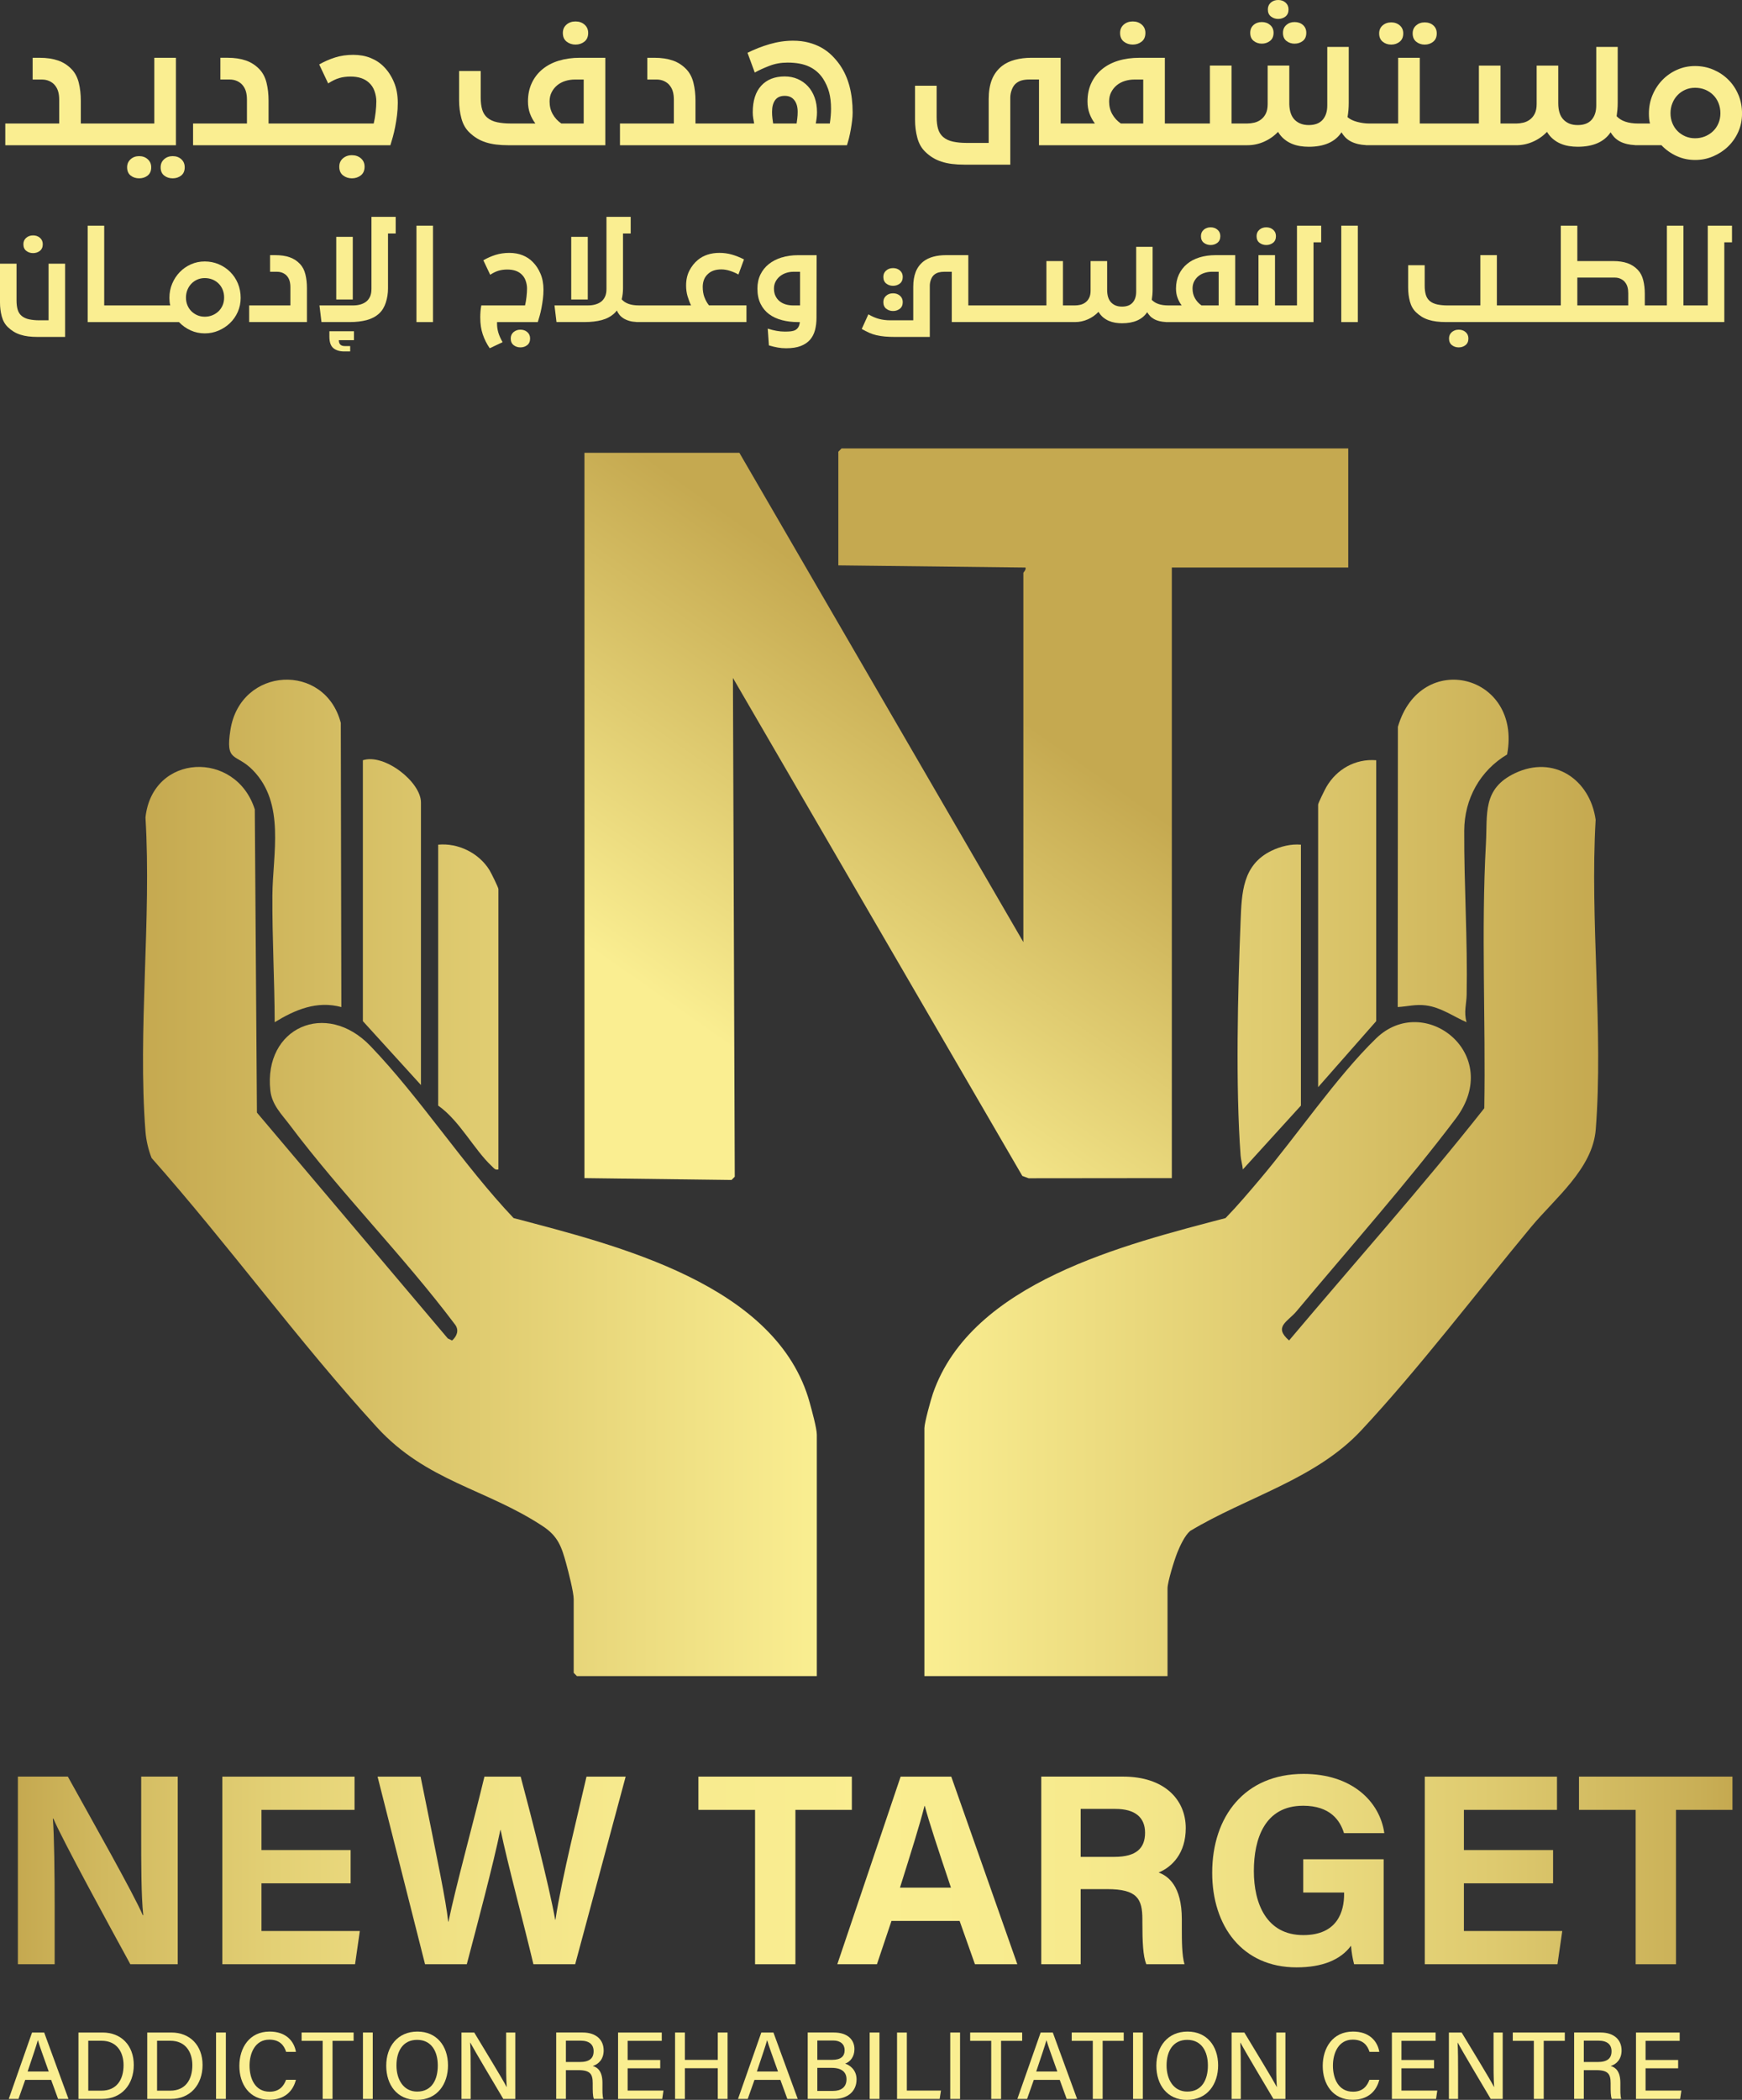 <svg xmlns="http://www.w3.org/2000/svg" width="117" height="141" viewBox="0 0 117 141" fill="none"><rect x="0" y="0" width="117" height="141" fill="#333333" stroke="none"/><g clip-path="url(#clip0_1_2967)"><path d="M90.554 30.111V38.108H78.705V79.106L69.086 79.116L68.663 78.96L49.227 45.522L49.35 79.013L49.133 79.231L39.254 79.106V30.403H49.659L68.733 63.26V38.472C68.733 38.426 68.933 38.266 68.877 38.109L56.306 37.963V30.33L56.523 30.111H90.554Z" fill="url(#paint0_linear_1_2967)"></path><path d="M54.387 94.195C52.199 86.225 41.39 83.613 34.494 81.789C31.119 78.23 28.247 73.745 24.879 70.236C21.896 67.128 17.698 69.003 18.157 73.219C18.263 74.192 18.907 74.804 19.462 75.541C22.902 80.12 27.109 84.343 30.565 88.943C30.848 89.317 30.689 89.723 30.364 90.011L30.075 89.871L17.256 74.707L17.113 54.351C15.85 50.355 10.23 50.573 9.771 54.894C10.181 61.746 9.243 69.206 9.771 75.986C9.817 76.573 9.965 77.206 10.181 77.754C15.374 83.619 20.029 90.05 25.308 95.828C28.644 99.479 32.673 99.974 36.465 102.485C37.475 103.153 37.718 103.858 38.026 104.985C38.172 105.518 38.532 106.912 38.532 107.383V112.326L38.749 112.545H54.861V96.334C54.861 95.906 54.521 94.684 54.386 94.194L54.387 94.195Z" fill="url(#paint1_linear_1_2967)"></path><path d="M16.986 51.718C19.179 53.964 18.313 57.334 18.295 60.127C18.277 62.972 18.441 65.798 18.449 68.639C19.824 67.798 21.28 67.178 22.926 67.622L22.889 48.541C21.828 44.456 16.157 44.746 15.477 49.004C15.121 51.241 15.844 50.546 16.986 51.717V51.718Z" fill="url(#paint2_linear_1_2967)"></path><path d="M33.038 78.311C33.181 78.444 33.242 78.576 33.475 78.525V59.698C33.475 59.593 32.981 58.593 32.87 58.416C32.159 57.274 30.774 56.591 29.429 56.717V74.237C30.872 75.247 31.834 77.19 33.038 78.312V78.311Z" fill="url(#paint3_linear_1_2967)"></path><path d="M28.273 53.883C28.273 52.498 25.805 50.576 24.372 51.048V68.567L28.273 72.856V53.883V53.883Z" fill="url(#paint4_linear_1_2967)"></path><path d="M107.171 55.047C106.792 52.326 104.351 50.683 101.752 51.918C99.555 52.963 99.911 54.646 99.801 56.643C99.477 62.548 99.792 68.531 99.691 74.415C95.481 79.748 90.951 84.816 86.58 90.008C85.509 89.083 86.488 88.756 87.083 88.043C90.565 83.876 94.54 79.398 97.777 75.105C101.032 70.786 95.663 66.586 92.427 69.723C89.782 72.286 87.079 76.281 84.627 79.176C83.878 80.061 83.121 80.958 82.312 81.791C75.57 83.567 65.249 86.089 62.66 93.567C62.515 93.987 62.087 95.546 62.087 95.898V112.545H78.416V106.657C78.416 106.215 78.877 104.741 79.069 104.261C79.245 103.819 79.573 103.109 79.931 102.802C83.731 100.513 88.349 99.344 91.425 96.048C95.323 91.872 99.154 86.819 102.841 82.381C104.433 80.464 106.972 78.473 107.177 75.841C107.697 69.159 106.778 61.801 107.17 55.047H107.171Z" fill="url(#paint5_linear_1_2967)"></path><path d="M95.792 67.514C96.789 67.644 97.606 68.251 98.501 68.638C98.304 67.969 98.495 67.389 98.506 66.813C98.577 63.155 98.327 59.419 98.344 55.772C98.354 53.632 99.413 51.743 101.224 50.66C102.237 45.257 95.404 43.58 93.889 48.805L93.877 67.62C94.564 67.581 95.075 67.418 95.792 67.512V67.514Z" fill="url(#paint6_linear_1_2967)"></path><path d="M83.475 78.525L87.375 74.237V56.717C86.709 56.658 85.997 56.835 85.398 57.126C83.446 58.073 83.399 59.953 83.323 61.871C83.134 66.541 82.982 72.991 83.324 77.586C83.348 77.908 83.447 78.206 83.476 78.525H83.475Z" fill="url(#paint7_linear_1_2967)"></path><path d="M92.432 51.047C91.027 50.936 89.778 51.648 89.085 52.84C88.983 53.017 88.531 53.928 88.531 54.027V73L92.432 68.566V51.047Z" fill="url(#paint8_linear_1_2967)"></path><path d="M9.483 123.028C9.483 125.095 9.481 127.283 9.622 128.598H9.588C9.012 127.225 6.121 122.123 4.557 119.294H1.201V131.892H3.671V128.061C3.671 125.805 3.641 123.217 3.55 122.114H3.584C4.204 123.57 7.408 129.43 8.754 131.892H11.937V119.294H9.483V123.028Z" fill="url(#paint9_linear_1_2967)"></path><path d="M17.561 126.459H23.55V124.226H17.561V121.527H23.813V119.295H14.933V131.893H23.847L24.168 129.66H17.561V126.459Z" fill="url(#paint10_linear_1_2967)"></path><path d="M37.307 128.906H37.288C36.88 126.6 35.613 121.712 34.97 119.295H32.537C31.806 122.338 30.597 126.723 30.121 129.037H30.103C29.956 127.651 29.421 125.084 28.248 119.295H25.359L28.548 131.893H31.351C32.02 129.357 33.15 125.116 33.605 122.874H33.623C34.066 125.032 35.165 129.103 35.826 131.893H38.631L42.022 119.295H39.392C38.951 121.253 37.721 126.132 37.306 128.906H37.307Z" fill="url(#paint11_linear_1_2967)"></path><path d="M57.214 119.295H46.908V121.527H50.713V131.893H53.423V121.527H57.214V119.295Z" fill="url(#paint12_linear_1_2967)"></path><path d="M60.49 119.295L56.237 131.893H58.899L59.876 128.983H64.451L65.481 131.893H68.328L63.891 119.295H60.489H60.49ZM60.446 126.75C61.159 124.479 61.784 122.503 62.093 121.261H62.112C62.414 122.393 62.981 124.092 63.87 126.75H60.446Z" fill="url(#paint13_linear_1_2967)"></path><path d="M79.64 122.753C79.64 120.808 78.17 119.294 75.439 119.294H69.936V131.892H72.582V126.849H74.364C76.382 126.849 76.727 127.502 76.727 128.879V129.063C76.727 130.4 76.769 131.343 76.989 131.892H79.555C79.382 131.302 79.376 130.337 79.376 129.49V128.868C79.376 126.613 78.439 125.963 77.82 125.733C78.725 125.358 79.64 124.443 79.64 122.752V122.753ZM74.853 124.683H72.582V121.463H74.918C76.242 121.463 76.907 122.037 76.907 123.062C76.907 124.086 76.336 124.683 74.853 124.683Z" fill="url(#paint14_linear_1_2967)"></path><path d="M87.517 121.249C89.349 121.249 90.011 122.246 90.268 123.091H92.976C92.673 120.942 90.776 119.112 87.554 119.112C83.606 119.112 81.416 121.965 81.416 125.752C81.416 129.34 83.447 132.103 87.083 132.103C88.823 132.103 90.047 131.592 90.74 130.65C90.774 131.073 90.843 131.505 90.947 131.893H92.932V124.845H87.531V127.078H90.276V127.192C90.276 128.32 89.85 129.936 87.535 129.936C85.052 129.936 84.214 127.802 84.214 125.634C84.214 123.466 84.948 121.25 87.519 121.25L87.517 121.249Z" fill="url(#paint15_linear_1_2967)"></path><path d="M98.322 126.459H104.311V124.226H98.322V121.527H104.574V119.295H95.694V131.893H104.607L104.928 129.66H98.322V126.459Z" fill="url(#paint16_linear_1_2967)"></path><path d="M106.052 119.295V121.527H109.857V131.893H112.567V121.527H116.359V119.295H106.052Z" fill="url(#paint17_linear_1_2967)"></path><path d="M2.153 136.477L0.588 140.936H1.241L1.694 139.657H3.434L3.901 140.936H4.599L2.967 136.477H2.153H2.153ZM1.855 139.096C2.179 138.131 2.431 137.388 2.54 136.998H2.547C2.645 137.349 2.871 137.967 3.273 139.096H1.856H1.855Z" fill="#FAEE91"></path><path d="M6.887 136.477H5.27V140.936H6.864C8.164 140.936 8.985 139.975 8.985 138.659C8.985 137.344 8.142 136.477 6.887 136.477ZM6.818 140.381H5.928V137.031H6.821C7.866 137.031 8.299 137.818 8.299 138.67C8.299 139.652 7.825 140.381 6.818 140.381Z" fill="#FAEE91"></path><path d="M11.507 136.477H9.89V140.936H11.484C12.784 140.936 13.605 139.975 13.605 138.659C13.605 137.344 12.762 136.477 11.507 136.477ZM11.439 140.381H10.549V137.031H11.441C12.486 137.031 12.919 137.818 12.919 138.67C12.919 139.652 12.445 140.381 11.439 140.381Z" fill="#FAEE91"></path><path d="M15.169 136.477H14.511V140.936H15.169V136.477Z" fill="#FAEE91"></path><path d="M18.085 136.955C18.767 136.955 19.071 137.317 19.218 137.776H19.876C19.75 137.03 19.182 136.413 18.111 136.413C16.748 136.413 16.076 137.508 16.076 138.722C16.076 139.936 16.743 140.994 18.084 140.994C19.11 140.994 19.682 140.422 19.875 139.651H19.214C19.064 140.052 18.783 140.451 18.111 140.451C17.119 140.451 16.761 139.553 16.761 138.701C16.761 137.849 17.142 136.956 18.085 136.956V136.955Z" fill="#FAEE91"></path><path d="M20.257 137.037H21.673V140.936H22.334V137.037H23.751V136.477H20.257V137.037Z" fill="#FAEE91"></path><path d="M25.035 136.477H24.377V140.936H25.035V136.477Z" fill="#FAEE91"></path><path d="M28.043 136.413C26.695 136.413 25.941 137.427 25.941 138.707C25.941 139.987 26.669 141.001 27.99 141.001C29.394 141.001 30.089 139.913 30.089 138.684C30.089 137.351 29.3 136.414 28.043 136.414L28.043 136.413ZM28.018 140.443C27.097 140.443 26.628 139.633 26.628 138.687C26.628 137.742 27.051 136.97 28.017 136.97C28.982 136.97 29.404 137.754 29.404 138.692C29.404 139.63 29.014 140.443 28.018 140.443Z" fill="#FAEE91"></path><path d="M33.995 138.138C33.995 138.867 33.991 139.585 34.035 140.136H34.026C33.786 139.651 32.471 137.511 31.851 136.477H30.995V140.936H31.612V139.232C31.612 138.428 31.61 137.641 31.578 137.156H31.587C31.854 137.659 33.238 139.986 33.803 140.936H34.61V136.477H33.995V138.138Z" fill="#FAEE91"></path><path d="M40.544 137.675C40.544 136.98 40.052 136.476 39.13 136.476H37.357V140.935H38.008V139.005H38.862C39.642 139.005 39.809 139.272 39.809 139.879V139.968C39.809 140.397 39.807 140.742 39.887 140.935H40.523C40.452 140.745 40.463 140.364 40.463 140.058V139.861C40.463 139.083 40.145 138.819 39.81 138.724C40.215 138.604 40.545 138.257 40.545 137.675H40.544ZM38.941 138.457H38.008V137.025H38.999C39.576 137.025 39.87 137.281 39.87 137.734C39.87 138.211 39.59 138.457 38.942 138.457H38.941Z" fill="#FAEE91"></path><path d="M42.155 138.881H44.344V138.321H42.155V137.037H44.447V136.477H41.512V140.936H44.478L44.561 140.375H42.155V138.881Z" fill="#FAEE91"></path><path d="M48.209 138.315H45.999V136.477H45.34V140.936H45.999V138.875H48.209V140.936H48.867V136.477H48.209V138.315Z" fill="#FAEE91"></path><path d="M51.133 136.477L49.568 140.936H50.221L50.674 139.657H52.414L52.881 140.936H53.579L51.947 136.477H51.133H51.133ZM50.835 139.096C51.159 138.131 51.411 137.388 51.52 136.998H51.527C51.625 137.349 51.851 137.967 52.254 139.096H50.836H50.835Z" fill="#FAEE91"></path><path d="M56.766 138.566C57.099 138.446 57.388 138.11 57.388 137.595C57.388 136.985 56.958 136.476 55.995 136.476H54.249V140.935H56.04C56.9 140.935 57.53 140.449 57.53 139.624C57.53 138.982 57.073 138.667 56.765 138.566H56.766ZM54.895 137.014H55.963C56.455 137.014 56.729 137.274 56.729 137.655C56.729 138.068 56.491 138.313 55.883 138.313H54.895V137.014ZM55.947 140.399H54.895V138.85H55.855C56.56 138.85 56.855 139.157 56.855 139.617C56.855 140.144 56.496 140.399 55.947 140.399Z" fill="#FAEE91"></path><path d="M59.069 136.477H58.411V140.936H59.069V136.477Z" fill="#FAEE91"></path><path d="M60.907 136.477H60.249V140.936H63.112L63.199 140.375H60.907V136.477Z" fill="#FAEE91"></path><path d="M64.481 136.477H63.822V140.936H64.481V136.477Z" fill="#FAEE91"></path><path d="M68.653 136.477H65.16V137.037H66.575V140.936H67.236V137.037H68.653V136.477Z" fill="#FAEE91"></path><path d="M69.895 136.477L68.33 140.936H68.983L69.435 139.657H71.176L71.643 140.936H72.342L70.71 136.477H69.895ZM69.597 139.096C69.921 138.131 70.173 137.388 70.282 136.998H70.288C70.386 137.349 70.613 137.967 71.015 139.096H69.598H69.597Z" fill="#FAEE91"></path><path d="M71.981 137.037H73.397V140.936H74.058V137.037H75.474V136.477H71.981V137.037Z" fill="#FAEE91"></path><path d="M76.758 136.477H76.101V140.936H76.758V136.477Z" fill="#FAEE91"></path><path d="M79.768 136.413C78.42 136.413 77.665 137.427 77.665 138.707C77.665 139.987 78.394 141.001 79.714 141.001C81.119 141.001 81.814 139.913 81.814 138.684C81.814 137.351 81.026 136.414 79.768 136.414V136.413ZM79.742 140.443C78.821 140.443 78.352 139.633 78.352 138.687C78.352 137.742 78.775 136.97 79.74 136.97C80.706 136.97 81.127 137.754 81.127 138.692C81.127 139.63 80.737 140.443 79.742 140.443Z" fill="#FAEE91"></path><path d="M85.719 138.138C85.719 138.867 85.715 139.585 85.759 140.136H85.75C85.51 139.651 84.195 137.511 83.575 136.477H82.719V140.936H83.337V139.232C83.337 138.428 83.334 137.641 83.302 137.156H83.311C83.578 137.659 84.963 139.986 85.528 140.936H86.334V136.477H85.719V138.138Z" fill="#FAEE91"></path><path d="M90.85 136.955C91.532 136.955 91.836 137.317 91.983 137.776H92.64C92.514 137.03 91.946 136.413 90.875 136.413C89.512 136.413 88.84 137.508 88.84 138.722C88.84 139.936 89.507 140.994 90.848 140.994C91.874 140.994 92.447 140.422 92.639 139.651H91.978C91.828 140.052 91.547 140.451 90.875 140.451C89.883 140.451 89.525 139.553 89.525 138.701C89.525 137.849 89.906 136.956 90.849 136.956L90.85 136.955Z" fill="#FAEE91"></path><path d="M94.128 138.881H96.317V138.321H94.128V137.037H96.421V136.477H93.485V140.936H96.451L96.534 140.375H94.128V138.881Z" fill="#FAEE91"></path><path d="M100.313 138.138C100.313 138.867 100.31 139.585 100.354 140.136H100.345C100.105 139.651 98.79 137.511 98.169 136.477H97.314V140.936H97.931V139.232C97.931 138.428 97.928 137.641 97.897 137.156H97.906C98.173 137.659 99.557 139.986 100.122 140.936H100.928V136.477H100.313V138.138Z" fill="#FAEE91"></path><path d="M101.605 137.037H103.02V140.936H103.683V137.037H105.099V136.477H101.605V137.037Z" fill="#FAEE91"></path><path d="M108.912 137.675C108.912 136.98 108.419 136.476 107.498 136.476H105.725V140.935H106.375V139.005H107.229C108.009 139.005 108.177 139.272 108.177 139.879V139.968C108.177 140.397 108.175 140.742 108.255 140.935H108.89C108.819 140.745 108.83 140.364 108.83 140.058V139.861C108.83 139.083 108.513 138.819 108.178 138.724C108.583 138.604 108.913 138.257 108.913 137.675H108.912ZM107.309 138.457H106.375V137.025H107.367C107.944 137.025 108.238 137.281 108.238 137.734C108.238 138.211 107.958 138.457 107.31 138.457H107.309Z" fill="#FAEE91"></path><path d="M110.523 140.375V138.881H112.711V138.321H110.523V137.037H112.815V136.477H109.879V140.936H112.845L112.928 140.375H110.523Z" fill="#FAEE91"></path><path d="M3.261 21.507H2.627C2.389 21.507 2.167 21.485 1.96 21.443C1.754 21.4 1.582 21.32 1.444 21.203C1.322 21.096 1.236 20.96 1.187 20.792C1.136 20.624 1.111 20.42 1.111 20.181V17.707H0V20.317C0 20.642 0.04 20.951 0.119 21.247C0.199 21.542 0.336 21.783 0.532 21.969C0.654 22.086 0.782 22.186 0.917 22.268C1.052 22.351 1.201 22.419 1.366 22.472C1.529 22.525 1.708 22.564 1.901 22.588C2.094 22.612 2.31 22.624 2.548 22.624H4.373V17.707H3.262V21.507H3.261Z" fill="#FAEE91"></path><path d="M1.766 16.845C1.895 16.946 2.047 16.996 2.222 16.996C2.396 16.996 2.549 16.946 2.678 16.845C2.807 16.744 2.873 16.595 2.873 16.398C2.873 16.223 2.811 16.081 2.686 15.971C2.562 15.862 2.407 15.807 2.222 15.807C2.036 15.807 1.882 15.862 1.757 15.971C1.633 16.081 1.571 16.223 1.571 16.398C1.571 16.595 1.635 16.745 1.766 16.845Z" fill="#FAEE91"></path><path d="M15.461 18.258C15.242 18.04 14.985 17.868 14.691 17.743C14.398 17.619 14.085 17.556 13.752 17.556C13.418 17.556 13.115 17.62 12.827 17.747C12.539 17.875 12.288 18.049 12.074 18.27C11.86 18.491 11.691 18.749 11.566 19.044C11.441 19.34 11.379 19.657 11.379 19.998C11.379 20.088 11.383 20.177 11.391 20.262C11.4 20.348 11.414 20.429 11.435 20.509H6.999V15.154H5.888V21.628H12.022C12.245 21.862 12.503 22.046 12.8 22.182C13.096 22.318 13.414 22.385 13.752 22.385C14.089 22.385 14.381 22.324 14.672 22.201C14.963 22.079 15.22 21.912 15.442 21.699C15.665 21.486 15.84 21.235 15.969 20.945C16.099 20.655 16.164 20.339 16.164 19.999C16.164 19.659 16.102 19.331 15.978 19.033C15.853 18.735 15.681 18.477 15.461 18.259V18.258ZM14.954 20.496C14.887 20.653 14.795 20.789 14.676 20.903C14.557 21.017 14.418 21.106 14.259 21.171C14.101 21.235 13.931 21.266 13.752 21.266C13.571 21.266 13.405 21.233 13.252 21.167C13.099 21.1 12.965 21.01 12.851 20.896C12.738 20.781 12.649 20.646 12.585 20.489C12.522 20.332 12.49 20.163 12.49 19.982C12.49 19.8 12.522 19.631 12.585 19.471C12.649 19.311 12.736 19.173 12.848 19.056C12.958 18.939 13.09 18.846 13.245 18.776C13.398 18.707 13.567 18.672 13.752 18.672C13.938 18.672 14.117 18.706 14.276 18.771C14.435 18.838 14.572 18.93 14.689 19.046C14.805 19.163 14.895 19.302 14.958 19.462C15.022 19.621 15.053 19.794 15.053 19.981C15.053 20.167 15.02 20.338 14.955 20.495L14.954 20.496Z" fill="#FAEE91"></path><path d="M20.155 17.731C19.954 17.518 19.718 17.365 19.449 17.272C19.179 17.179 18.864 17.133 18.504 17.133H18.139V18.25H18.616C18.759 18.25 18.889 18.278 19.008 18.334C19.127 18.39 19.221 18.463 19.29 18.553C19.364 18.643 19.418 18.749 19.452 18.868C19.486 18.988 19.504 19.127 19.504 19.287V20.508H16.735V21.626H20.615V19.335C20.615 19.006 20.581 18.701 20.511 18.421C20.442 18.142 20.324 17.911 20.154 17.731H20.155Z" fill="#FAEE91"></path><path d="M24.948 19.407C24.948 19.604 24.919 19.769 24.86 19.902C24.802 20.035 24.72 20.147 24.615 20.237C24.504 20.327 24.371 20.396 24.218 20.441C24.065 20.486 23.898 20.508 23.718 20.508H21.457L21.592 21.626H23.488C23.917 21.626 24.296 21.582 24.627 21.494C24.957 21.405 25.236 21.258 25.464 21.051C25.666 20.865 25.814 20.62 25.913 20.316C26.011 20.012 26.06 19.697 26.06 19.366V15.678H26.576V14.561H24.949V19.406L24.948 19.407Z" fill="#FAEE91"></path><path d="M22.123 22.608C22.123 22.971 22.211 23.226 22.389 23.375C22.566 23.523 22.811 23.598 23.123 23.598H23.52V23.239H23.186C23.027 23.239 22.917 23.205 22.853 23.135C22.789 23.065 22.758 22.968 22.758 22.84H23.773V22.241H22.123V22.607V22.608Z" fill="#FAEE91"></path><path d="M23.694 15.903H22.584V20.11H23.694V15.903Z" fill="#FAEE91"></path><path d="M29.082 15.153H27.971V21.627H29.082V15.153Z" fill="#FAEE91"></path><path d="M35.418 22.301C35.294 22.192 35.139 22.137 34.954 22.137C34.768 22.137 34.614 22.192 34.489 22.301C34.365 22.41 34.303 22.553 34.303 22.728C34.303 22.925 34.367 23.074 34.498 23.175C34.627 23.276 34.779 23.326 34.954 23.326C35.128 23.326 35.281 23.276 35.41 23.175C35.539 23.074 35.604 22.925 35.604 22.728C35.604 22.553 35.542 22.41 35.417 22.301H35.418Z" fill="#FAEE91"></path><path d="M35.787 17.596C35.597 17.399 35.368 17.247 35.101 17.14C34.834 17.034 34.536 16.981 34.208 16.981C33.88 16.981 33.566 17.026 33.28 17.116C32.995 17.207 32.722 17.326 32.463 17.476L32.923 18.449C33.129 18.316 33.32 18.224 33.495 18.174C33.669 18.124 33.862 18.098 34.074 18.098C34.471 18.098 34.783 18.199 35.01 18.402C35.147 18.524 35.246 18.675 35.307 18.853C35.368 19.031 35.398 19.203 35.398 19.368C35.398 19.532 35.386 19.727 35.362 19.934C35.339 20.141 35.305 20.334 35.264 20.509H32.327C32.279 20.749 32.256 21.017 32.256 21.315C32.256 21.746 32.313 22.128 32.427 22.461C32.541 22.793 32.696 23.101 32.892 23.383L33.757 22.976C33.625 22.748 33.53 22.534 33.471 22.337C33.413 22.14 33.384 21.943 33.384 21.746V21.627H36.121C36.158 21.509 36.199 21.371 36.244 21.211C36.29 21.052 36.33 20.876 36.367 20.685C36.404 20.493 36.435 20.294 36.462 20.086C36.489 19.878 36.502 19.668 36.502 19.455C36.502 19.051 36.435 18.692 36.303 18.381C36.171 18.07 36 17.808 35.787 17.596Z" fill="#FAEE91"></path><path d="M39.477 15.903H38.366V20.11H39.477V15.903Z" fill="#FAEE91"></path><path d="M47.309 19.954C47.235 19.748 47.198 19.519 47.198 19.264C47.198 19.088 47.227 18.925 47.286 18.772C47.344 18.621 47.445 18.483 47.588 18.361C47.799 18.18 48.087 18.09 48.453 18.09C48.638 18.09 48.833 18.123 49.037 18.189C49.241 18.256 49.426 18.337 49.596 18.432L49.969 17.419C49.7 17.281 49.431 17.173 49.164 17.096C48.897 17.019 48.616 16.98 48.319 16.98C48.023 16.98 47.768 17.02 47.521 17.099C47.275 17.179 47.06 17.296 46.875 17.451C46.642 17.642 46.452 17.882 46.303 18.169C46.156 18.456 46.081 18.791 46.081 19.174C46.081 19.43 46.114 19.67 46.18 19.892C46.246 20.116 46.324 20.321 46.414 20.507H42.899C42.376 20.507 41.994 20.372 41.756 20.101C41.814 19.856 41.844 19.611 41.844 19.366V15.678H42.36V14.561H40.733V19.406C40.733 19.603 40.703 19.768 40.645 19.901C40.587 20.034 40.505 20.146 40.4 20.236C40.289 20.326 40.156 20.395 40.002 20.439C39.849 20.485 39.682 20.507 39.503 20.507H37.242L37.377 21.625H39.273C39.702 21.625 40.081 21.581 40.412 21.493C40.742 21.405 41.021 21.257 41.249 21.05C41.307 20.997 41.368 20.93 41.432 20.85C41.469 20.94 41.521 21.031 41.591 21.121C41.659 21.211 41.75 21.294 41.864 21.368C41.978 21.443 42.118 21.504 42.284 21.552C42.413 21.589 42.566 21.612 42.74 21.62V21.624H50.135V20.506H47.62C47.488 20.341 47.385 20.156 47.311 19.952L47.309 19.954Z" fill="#FAEE91"></path><path d="M52.498 17.288C52.165 17.392 51.878 17.54 51.638 17.731C51.397 17.922 51.209 18.157 51.074 18.433C50.94 18.71 50.872 19.024 50.872 19.375C50.872 19.774 50.942 20.116 51.083 20.401C51.223 20.686 51.416 20.918 51.661 21.099C51.907 21.28 52.196 21.413 52.527 21.498C52.857 21.584 53.213 21.627 53.594 21.627H53.721C53.706 21.765 53.673 21.876 53.623 21.962C53.572 22.047 53.506 22.112 53.424 22.158C53.342 22.203 53.243 22.232 53.127 22.246C53.011 22.259 52.876 22.266 52.722 22.266C52.537 22.266 52.352 22.25 52.167 22.217C51.981 22.186 51.781 22.135 51.564 22.066L51.643 23.192L51.968 23.28C52.063 23.301 52.155 23.32 52.241 23.336C52.328 23.351 52.417 23.363 52.507 23.372C52.597 23.38 52.695 23.384 52.801 23.384C53.193 23.384 53.519 23.334 53.781 23.233C54.043 23.131 54.252 22.99 54.408 22.81C54.564 22.629 54.674 22.412 54.741 22.16C54.807 21.907 54.84 21.629 54.84 21.326L54.848 17.135H53.594C53.197 17.135 52.832 17.187 52.499 17.291L52.498 17.288ZM53.736 20.508H53.268C53.088 20.508 52.92 20.484 52.764 20.437C52.608 20.389 52.471 20.317 52.355 20.221C52.239 20.126 52.147 20.007 52.082 19.866C52.015 19.725 51.983 19.562 51.983 19.375C51.983 19.205 52.019 19.051 52.09 18.913C52.161 18.774 52.256 18.656 52.375 18.558C52.494 18.459 52.632 18.383 52.788 18.33C52.944 18.277 53.104 18.25 53.268 18.25H53.736V20.509V20.508Z" fill="#FAEE91"></path><path d="M59.525 20.732C59.654 20.833 59.806 20.884 59.981 20.884C60.156 20.884 60.308 20.833 60.437 20.732C60.566 20.631 60.632 20.482 60.632 20.285C60.632 20.11 60.57 19.968 60.446 19.858C60.321 19.749 60.167 19.695 59.981 19.695C59.795 19.695 59.641 19.749 59.517 19.858C59.392 19.967 59.33 20.11 59.33 20.285C59.33 20.482 59.395 20.631 59.525 20.732Z" fill="#FAEE91"></path><path d="M59.525 19.04C59.654 19.141 59.806 19.191 59.981 19.191C60.156 19.191 60.308 19.141 60.437 19.04C60.566 18.939 60.632 18.79 60.632 18.593C60.632 18.418 60.57 18.275 60.446 18.166C60.321 18.057 60.167 18.002 59.981 18.002C59.795 18.002 59.641 18.057 59.517 18.166C59.392 18.274 59.33 18.418 59.33 18.593C59.33 18.79 59.395 18.939 59.525 19.04Z" fill="#FAEE91"></path><path d="M80.855 16.302C80.984 16.403 81.136 16.453 81.311 16.453C81.485 16.453 81.638 16.403 81.767 16.302C81.896 16.2 81.962 16.052 81.962 15.855C81.962 15.679 81.9 15.537 81.775 15.428C81.65 15.319 81.496 15.264 81.311 15.264C81.125 15.264 80.971 15.319 80.846 15.428C80.722 15.537 80.66 15.679 80.66 15.855C80.66 16.052 80.724 16.201 80.855 16.302Z" fill="#FAEE91"></path><path d="M84.591 16.302C84.721 16.403 84.873 16.453 85.047 16.453C85.222 16.453 85.374 16.403 85.504 16.302C85.633 16.2 85.698 16.052 85.698 15.855C85.698 15.679 85.636 15.537 85.512 15.428C85.387 15.319 85.233 15.264 85.047 15.264C84.862 15.264 84.708 15.319 84.583 15.428C84.458 15.537 84.397 15.679 84.397 15.855C84.397 16.052 84.461 16.201 84.591 16.302Z" fill="#FAEE91"></path><path d="M87.111 20.508H85.635V17.132H84.525V20.508H82.961V17.132H81.652C81.255 17.132 80.893 17.183 80.565 17.283C80.237 17.385 79.957 17.532 79.724 17.727C79.491 17.921 79.31 18.157 79.18 18.433C79.051 18.71 78.985 19.024 78.985 19.375C78.985 19.604 79.019 19.812 79.089 19.997C79.157 20.184 79.25 20.354 79.367 20.508H78.47C77.962 20.508 77.592 20.383 77.359 20.133C77.375 20.026 77.388 19.917 77.399 19.802C77.409 19.687 77.415 19.566 77.415 19.438V16.573H76.311V19.582C76.311 19.891 76.232 20.136 76.073 20.317C75.914 20.498 75.676 20.588 75.359 20.588C75.043 20.588 74.816 20.496 74.634 20.313C74.452 20.13 74.36 19.846 74.36 19.463V17.531H73.249V19.511C73.249 19.708 73.218 19.87 73.154 19.997C73.091 20.125 73.008 20.228 72.904 20.305C72.801 20.382 72.687 20.435 72.562 20.465C72.438 20.494 72.318 20.508 72.201 20.508H71.392V17.531H70.281V20.508H65.036V17.132H63.537C63.23 17.132 62.947 17.166 62.687 17.236C62.428 17.306 62.206 17.412 62.021 17.556C61.782 17.747 61.609 17.983 61.501 18.262C61.393 18.542 61.338 18.873 61.338 19.256V21.507H59.791C59.531 21.507 59.286 21.478 59.057 21.419C58.827 21.36 58.582 21.256 58.323 21.107L57.878 22.089C58.059 22.19 58.225 22.275 58.378 22.345C58.531 22.413 58.694 22.468 58.866 22.508C59.039 22.548 59.227 22.577 59.43 22.596C59.634 22.615 59.873 22.624 60.148 22.624H62.449V19.184C62.449 19.045 62.476 18.907 62.528 18.769C62.581 18.63 62.653 18.524 62.743 18.449C62.832 18.375 62.933 18.323 63.045 18.293C63.155 18.264 63.28 18.249 63.418 18.249H63.925V21.626H72.201C72.503 21.626 72.791 21.564 73.067 21.442C73.342 21.319 73.58 21.152 73.78 20.939C73.87 21.088 73.975 21.212 74.093 21.311C74.213 21.409 74.341 21.488 74.478 21.547C74.616 21.605 74.759 21.646 74.907 21.67C75.055 21.694 75.206 21.706 75.359 21.706C76.153 21.706 76.717 21.459 77.049 20.964C77.097 21.044 77.156 21.124 77.227 21.204C77.298 21.284 77.39 21.355 77.501 21.419C77.611 21.483 77.746 21.534 77.905 21.571C78.021 21.598 78.154 21.615 78.302 21.623V21.627H88.221V16.271H88.737V15.154H87.11V20.509L87.111 20.508ZM81.85 20.508H80.699C80.513 20.38 80.367 20.221 80.259 20.029C80.151 19.838 80.096 19.619 80.096 19.374C80.096 19.193 80.133 19.032 80.207 18.891C80.281 18.75 80.378 18.632 80.497 18.536C80.616 18.441 80.754 18.369 80.91 18.321C81.066 18.273 81.223 18.249 81.382 18.249H81.85V20.508Z" fill="#FAEE91"></path><path d="M91.197 15.153H90.086V21.627H91.197V15.153Z" fill="#FAEE91"></path><path d="M98.438 22.301C98.313 22.192 98.159 22.137 97.973 22.137C97.788 22.137 97.633 22.192 97.509 22.301C97.384 22.41 97.322 22.553 97.322 22.728C97.322 22.925 97.387 23.074 97.517 23.175C97.646 23.276 97.799 23.326 97.973 23.326C98.148 23.326 98.3 23.276 98.429 23.175C98.559 23.074 98.624 22.925 98.624 22.728C98.624 22.553 98.562 22.41 98.438 22.301Z" fill="#FAEE91"></path><path d="M114.701 15.153V20.508H113.066V15.153H111.956V20.508H110.472V19.734C110.472 19.404 110.438 19.099 110.368 18.82C110.299 18.54 110.18 18.31 110.011 18.13C109.81 17.917 109.574 17.764 109.305 17.671C109.035 17.578 108.72 17.531 108.36 17.531H105.94V15.153H104.829V20.508H100.536V17.132H99.426V20.508H97.204C96.966 20.508 96.744 20.487 96.537 20.444C96.332 20.401 96.159 20.322 96.021 20.204C95.899 20.098 95.814 19.961 95.764 19.793C95.714 19.626 95.688 19.422 95.688 19.183V17.81H94.577V19.319C94.577 19.643 94.617 19.953 94.696 20.248C94.776 20.544 94.913 20.784 95.109 20.971C95.231 21.088 95.359 21.187 95.494 21.27C95.629 21.353 95.778 21.42 95.943 21.473C96.107 21.526 96.285 21.565 96.478 21.589C96.671 21.614 96.887 21.626 97.125 21.626H115.812V16.27H116.328V15.153H114.701ZM109.36 20.508H105.94V18.64H108.471C108.614 18.64 108.744 18.67 108.863 18.729C108.982 18.787 109.076 18.861 109.145 18.953C109.219 19.043 109.273 19.148 109.307 19.267C109.342 19.387 109.359 19.526 109.359 19.686V20.508H109.36Z" fill="#FAEE91"></path><path d="M11.815 3.881H10.364V8.293H5.428V6.76C5.428 6.329 5.382 5.93 5.293 5.565C5.203 5.2 5.047 4.899 4.826 4.664C4.563 4.386 4.256 4.185 3.903 4.064C3.55 3.942 3.139 3.881 2.669 3.881H2.192V5.341H2.814C3.001 5.341 3.172 5.377 3.328 5.45C3.483 5.524 3.606 5.619 3.696 5.737C3.793 5.855 3.863 5.993 3.909 6.15C3.954 6.306 3.976 6.489 3.976 6.698V8.293H0.356V9.753H11.815V3.881Z" fill="#FAEE91"></path><path d="M9.922 10.693C9.766 10.553 9.575 10.484 9.347 10.484C9.119 10.484 8.927 10.553 8.772 10.693C8.616 10.832 8.538 11.012 8.538 11.235C8.538 11.478 8.617 11.662 8.776 11.788C8.935 11.913 9.125 11.975 9.347 11.975C9.569 11.975 9.758 11.913 9.918 11.788C10.076 11.662 10.156 11.478 10.156 11.235C10.156 11.012 10.078 10.832 9.922 10.693Z" fill="#FAEE91"></path><path d="M11.597 10.484C11.369 10.484 11.177 10.553 11.022 10.693C10.867 10.832 10.789 11.012 10.789 11.235C10.789 11.478 10.868 11.662 11.027 11.788C11.186 11.913 11.376 11.975 11.597 11.975C11.819 11.975 12.008 11.913 12.168 11.788C12.327 11.662 12.406 11.478 12.406 11.235C12.406 11.012 12.331 10.832 12.178 10.693C12.026 10.553 11.832 10.484 11.597 10.484Z" fill="#FAEE91"></path><path d="M25.784 4.485C25.535 4.228 25.235 4.03 24.887 3.891C24.538 3.751 24.149 3.682 23.721 3.682C23.293 3.682 22.881 3.741 22.508 3.859C22.135 3.977 21.778 4.134 21.439 4.328L22.041 5.601C22.31 5.427 22.559 5.307 22.788 5.24C23.016 5.174 23.268 5.141 23.545 5.141C24.064 5.141 24.471 5.273 24.768 5.538C24.948 5.697 25.078 5.894 25.157 6.127C25.236 6.361 25.276 6.584 25.276 6.8C25.276 7.015 25.26 7.269 25.229 7.54C25.198 7.811 25.154 8.062 25.1 8.292H18.038V6.758C18.038 6.327 17.993 5.929 17.903 5.564C17.814 5.199 17.657 4.898 17.437 4.662C17.174 4.384 16.866 4.183 16.513 4.062C16.161 3.94 15.75 3.879 15.28 3.879H14.802V5.339H15.425C15.611 5.339 15.782 5.375 15.938 5.448C16.093 5.522 16.216 5.617 16.307 5.735C16.404 5.853 16.474 5.991 16.519 6.148C16.564 6.304 16.586 6.487 16.586 6.696V8.292H12.967V9.752H26.22C26.268 9.598 26.321 9.418 26.38 9.209C26.439 9 26.493 8.771 26.541 8.521C26.589 8.27 26.631 8.01 26.666 7.739C26.7 7.468 26.717 7.193 26.717 6.915C26.717 6.387 26.631 5.918 26.458 5.512C26.285 5.105 26.06 4.762 25.784 4.484V4.485Z" fill="#FAEE91"></path><path d="M24.244 10.635C24.081 10.492 23.879 10.421 23.637 10.421C23.395 10.421 23.193 10.493 23.03 10.635C22.868 10.777 22.787 10.964 22.787 11.193C22.787 11.45 22.872 11.646 23.041 11.777C23.209 11.909 23.409 11.975 23.637 11.975C23.865 11.975 24.064 11.909 24.233 11.777C24.402 11.646 24.487 11.45 24.487 11.193C24.487 10.964 24.406 10.777 24.244 10.635Z" fill="#FAEE91"></path><path d="M38.057 2.796C38.226 2.928 38.426 2.994 38.654 2.994C38.882 2.994 39.08 2.928 39.25 2.796C39.419 2.664 39.504 2.469 39.504 2.212C39.504 1.982 39.423 1.796 39.26 1.653C39.098 1.511 38.895 1.44 38.654 1.44C38.412 1.44 38.209 1.511 38.047 1.653C37.885 1.796 37.803 1.982 37.803 2.212C37.803 2.469 37.888 2.664 38.057 2.796Z" fill="#FAEE91"></path><path d="M37.523 4.078C37.095 4.21 36.728 4.404 36.425 4.657C36.12 4.911 35.883 5.219 35.715 5.58C35.545 5.942 35.461 6.352 35.461 6.811C35.461 7.11 35.506 7.381 35.595 7.625C35.685 7.868 35.806 8.091 35.958 8.292H34.268C33.956 8.292 33.666 8.265 33.397 8.209C33.127 8.153 32.903 8.049 32.723 7.896C32.564 7.757 32.451 7.577 32.386 7.359C32.32 7.14 32.287 6.874 32.287 6.561V4.767H30.835V6.739C30.835 7.163 30.887 7.568 30.991 7.953C31.094 8.34 31.274 8.654 31.53 8.897C31.689 9.05 31.857 9.18 32.033 9.288C32.209 9.396 32.404 9.485 32.619 9.554C32.834 9.623 33.067 9.674 33.319 9.705C33.571 9.737 33.853 9.753 34.164 9.753H40.656V3.88H38.945C38.426 3.88 37.954 3.946 37.524 4.078L37.523 4.078ZM39.203 8.293H37.7C37.458 8.126 37.266 7.918 37.124 7.667C36.982 7.417 36.912 7.132 36.912 6.812C36.912 6.576 36.96 6.365 37.057 6.181C37.154 5.997 37.281 5.842 37.436 5.717C37.591 5.591 37.771 5.498 37.975 5.435C38.179 5.373 38.385 5.342 38.592 5.342H39.204V8.293H39.203Z" fill="#FAEE91"></path><path d="M56.417 4.371C56.258 4.142 56.076 3.926 55.872 3.725C55.668 3.523 55.436 3.349 55.178 3.203C54.918 3.057 54.63 2.942 54.312 2.858C53.994 2.774 53.644 2.733 53.265 2.733C52.746 2.733 52.224 2.809 51.699 2.962C51.173 3.115 50.676 3.309 50.206 3.546L50.693 4.871C50.969 4.717 51.296 4.568 51.673 4.422C52.05 4.276 52.456 4.203 52.892 4.203C53.479 4.203 53.965 4.293 54.349 4.474C54.733 4.655 55.042 4.923 55.277 5.278C55.463 5.569 55.6 5.876 55.687 6.195C55.773 6.516 55.816 6.883 55.816 7.301C55.816 7.447 55.809 7.604 55.796 7.77C55.782 7.938 55.761 8.111 55.734 8.292H54.79C54.81 8.195 54.83 8.077 54.847 7.938C54.865 7.798 54.873 7.663 54.873 7.531C54.873 7.17 54.82 6.841 54.712 6.545C54.605 6.25 54.455 5.997 54.261 5.789C54.067 5.58 53.837 5.419 53.571 5.304C53.305 5.189 53.016 5.133 52.705 5.133C52.035 5.133 51.509 5.34 51.129 5.753C50.748 6.167 50.558 6.764 50.558 7.542C50.558 7.674 50.569 7.808 50.59 7.943C50.611 8.079 50.631 8.195 50.652 8.292H46.711V6.759C46.711 6.328 46.666 5.93 46.576 5.565C46.486 5.2 46.33 4.899 46.11 4.663C45.846 4.385 45.539 4.184 45.186 4.063C44.834 3.941 44.423 3.88 43.953 3.88H43.475V5.34H44.098C44.284 5.34 44.455 5.376 44.611 5.449C44.766 5.523 44.889 5.618 44.979 5.736C45.076 5.854 45.147 5.992 45.192 6.149C45.237 6.305 45.259 6.488 45.259 6.697V8.292H41.64V9.753H56.884C56.932 9.607 56.979 9.441 57.025 9.258C57.07 9.074 57.109 8.884 57.144 8.689C57.178 8.495 57.207 8.3 57.231 8.105C57.255 7.911 57.267 7.726 57.267 7.552C57.267 6.92 57.198 6.337 57.06 5.805C56.921 5.273 56.707 4.795 56.417 4.371ZM53.55 7.943C53.532 8.079 53.517 8.195 53.503 8.292H51.927C51.913 8.195 51.897 8.079 51.88 7.943C51.862 7.808 51.854 7.664 51.854 7.51C51.854 7.177 51.923 6.914 52.062 6.723C52.2 6.531 52.414 6.436 52.704 6.436C52.994 6.436 53.195 6.531 53.347 6.723C53.499 6.914 53.575 7.177 53.575 7.51C53.575 7.664 53.567 7.808 53.549 7.943H53.55Z" fill="#FAEE91"></path><path d="M75.483 2.796C75.652 2.928 75.852 2.994 76.08 2.994C76.308 2.994 76.507 2.928 76.676 2.796C76.845 2.664 76.93 2.469 76.93 2.212C76.93 1.982 76.849 1.796 76.686 1.653C76.524 1.511 76.322 1.44 76.08 1.44C75.838 1.44 75.636 1.511 75.473 1.653C75.311 1.796 75.23 1.982 75.23 2.212C75.23 2.469 75.314 2.664 75.483 2.796Z" fill="#FAEE91"></path><path d="M85.366 1.111C85.507 1.219 85.668 1.272 85.848 1.272C86.028 1.272 86.197 1.219 86.335 1.111C86.474 1.003 86.543 0.845 86.543 0.636C86.543 0.449 86.478 0.295 86.346 0.177C86.215 0.059 86.049 0 85.849 0C85.648 0 85.482 0.059 85.351 0.177C85.22 0.295 85.154 0.449 85.154 0.636C85.154 0.845 85.225 1.003 85.367 1.111H85.366Z" fill="#FAEE91"></path><path d="M86.169 2.201C86.169 2.445 86.247 2.628 86.403 2.749C86.558 2.871 86.74 2.932 86.948 2.932C87.156 2.932 87.347 2.872 87.503 2.749C87.658 2.628 87.736 2.446 87.736 2.201C87.736 1.986 87.662 1.812 87.514 1.679C87.365 1.547 87.177 1.481 86.949 1.481C86.721 1.481 86.543 1.547 86.394 1.679C86.245 1.811 86.17 1.986 86.17 2.201H86.169Z" fill="#FAEE91"></path><path d="M84.204 2.748C84.359 2.87 84.541 2.931 84.749 2.931C84.957 2.931 85.14 2.871 85.299 2.748C85.457 2.627 85.537 2.445 85.537 2.2C85.537 1.985 85.461 1.811 85.309 1.678C85.156 1.546 84.97 1.481 84.749 1.481C84.528 1.481 84.343 1.546 84.194 1.678C84.046 1.81 83.971 1.985 83.971 2.2C83.971 2.444 84.048 2.627 84.204 2.748Z" fill="#FAEE91"></path><path d="M95.119 2.801C95.277 2.93 95.468 2.995 95.689 2.995C95.911 2.995 96.1 2.93 96.26 2.801C96.419 2.673 96.498 2.486 96.498 2.243C96.498 2.021 96.422 1.842 96.27 1.706C96.118 1.571 95.924 1.503 95.689 1.503C95.455 1.503 95.269 1.571 95.114 1.706C94.959 1.842 94.88 2.021 94.88 2.243C94.88 2.486 94.96 2.672 95.119 2.801Z" fill="#FAEE91"></path><path d="M92.868 2.801C93.027 2.93 93.217 2.995 93.439 2.995C93.66 2.995 93.85 2.93 94.009 2.801C94.168 2.673 94.248 2.486 94.248 2.243C94.248 2.021 94.17 1.842 94.014 1.706C93.858 1.571 93.667 1.503 93.439 1.503C93.211 1.503 93.019 1.571 92.864 1.706C92.708 1.842 92.63 2.021 92.63 2.243C92.63 2.486 92.709 2.672 92.868 2.801Z" fill="#FAEE91"></path><path d="M116.756 6.363C116.594 5.974 116.369 5.637 116.082 5.352C115.795 5.067 115.46 4.843 115.077 4.679C114.693 4.516 114.284 4.434 113.848 4.434C113.412 4.434 113.017 4.518 112.64 4.685C112.263 4.852 111.934 5.08 111.655 5.369C111.375 5.657 111.153 5.995 110.991 6.38C110.828 6.766 110.747 7.182 110.747 7.627C110.747 7.744 110.753 7.86 110.763 7.971C110.773 8.083 110.792 8.19 110.82 8.294H110.031C109.368 8.294 108.884 8.131 108.58 7.804C108.6 7.665 108.618 7.521 108.632 7.371C108.646 7.222 108.652 7.064 108.652 6.896V3.151H107.211V7.084C107.211 7.487 107.107 7.808 106.899 8.044C106.692 8.28 106.381 8.398 105.966 8.398C105.551 8.398 105.256 8.279 105.017 8.039C104.778 7.799 104.659 7.429 104.659 6.928V4.404H103.208V6.99C103.208 7.248 103.166 7.459 103.083 7.627C103 7.794 102.891 7.927 102.756 8.028C102.622 8.129 102.473 8.198 102.31 8.237C102.148 8.275 101.991 8.294 101.839 8.294H100.78V4.404H99.329V8.294H95.358V3.882H93.906V8.294H91.967C91.704 8.294 91.434 8.258 91.158 8.185C90.881 8.111 90.664 8.005 90.504 7.866C90.532 7.72 90.552 7.567 90.566 7.407C90.58 7.248 90.587 7.077 90.587 6.896V3.151H89.145V7.084C89.145 7.487 89.042 7.808 88.834 8.044C88.626 8.28 88.315 8.398 87.9 8.398C87.514 8.398 87.203 8.283 86.967 8.054C86.732 7.824 86.608 7.473 86.594 7.001V4.403H85.142V6.989C85.142 7.247 85.101 7.458 85.018 7.626C84.935 7.793 84.826 7.927 84.691 8.027C84.556 8.128 84.407 8.197 84.245 8.236C84.082 8.274 83.925 8.293 83.773 8.293H82.715V4.403H81.263V8.293H78.236V3.881H76.525C76.006 3.881 75.532 3.947 75.104 4.078C74.675 4.21 74.309 4.404 74.005 4.657C73.7 4.911 73.464 5.219 73.295 5.58C73.125 5.942 73.041 6.352 73.041 6.811C73.041 7.11 73.086 7.381 73.176 7.625C73.265 7.868 73.386 8.091 73.539 8.292H71.237V3.88H69.276C68.876 3.88 68.505 3.925 68.167 4.015C67.828 4.105 67.538 4.245 67.296 4.432C66.985 4.683 66.758 4.991 66.616 5.356C66.474 5.721 66.404 6.153 66.404 6.654V9.596H64.89C64.579 9.596 64.288 9.568 64.019 9.512C63.749 9.456 63.525 9.352 63.345 9.199C63.186 9.06 63.073 8.88 63.008 8.662C62.942 8.443 62.909 8.177 62.909 7.864V5.757H61.458V8.042C61.458 8.466 61.509 8.871 61.613 9.257C61.716 9.642 61.896 9.957 62.152 10.2C62.311 10.354 62.479 10.484 62.655 10.591C62.831 10.699 63.026 10.787 63.241 10.857C63.456 10.927 63.689 10.977 63.941 11.008C64.193 11.04 64.475 11.056 64.786 11.056H67.855V6.559C67.855 6.378 67.89 6.198 67.959 6.017C68.028 5.836 68.121 5.697 68.239 5.6C68.356 5.502 68.488 5.435 68.633 5.396C68.778 5.358 68.94 5.339 69.12 5.339H69.784V9.752H83.774C84.168 9.752 84.545 9.672 84.904 9.512C85.263 9.352 85.575 9.133 85.838 8.854C85.955 9.049 86.092 9.211 86.248 9.339C86.403 9.468 86.571 9.571 86.751 9.647C86.931 9.724 87.118 9.777 87.311 9.808C87.504 9.84 87.701 9.855 87.901 9.855C88.938 9.855 89.671 9.532 90.1 8.885C90.162 8.989 90.24 9.094 90.334 9.198C90.427 9.302 90.548 9.396 90.696 9.48C90.845 9.563 91.023 9.629 91.23 9.677C91.38 9.713 91.55 9.734 91.738 9.744V9.751H101.839C102.233 9.751 102.61 9.671 102.969 9.511C103.328 9.351 103.639 9.132 103.902 8.854C104.02 9.049 104.156 9.21 104.312 9.338C104.467 9.467 104.635 9.57 104.815 9.646C104.995 9.723 105.182 9.776 105.375 9.807C105.569 9.839 105.766 9.854 105.966 9.854C107.003 9.854 107.74 9.531 108.175 8.884C108.236 8.988 108.315 9.093 108.408 9.197C108.501 9.301 108.621 9.395 108.766 9.479C108.911 9.562 109.088 9.628 109.296 9.676C109.448 9.712 109.621 9.735 109.814 9.744V9.75H111.588C111.878 10.055 112.217 10.298 112.605 10.475C112.992 10.653 113.406 10.741 113.85 10.741C114.293 10.741 114.672 10.661 115.053 10.501C115.433 10.341 115.768 10.122 116.058 9.844C116.348 9.565 116.578 9.237 116.748 8.858C116.917 8.479 117.002 8.067 117.002 7.622C117.002 7.177 116.921 6.749 116.758 6.36L116.756 6.363ZM76.784 8.293H75.28C75.038 8.126 74.846 7.918 74.705 7.667C74.563 7.417 74.493 7.132 74.493 6.812C74.493 6.576 74.54 6.365 74.638 6.181C74.734 5.997 74.861 5.842 75.016 5.717C75.171 5.591 75.351 5.498 75.555 5.435C75.759 5.373 75.965 5.342 76.172 5.342H76.784V8.293ZM115.418 8.278C115.332 8.483 115.211 8.66 115.055 8.81C114.9 8.959 114.718 9.075 114.511 9.159C114.303 9.243 114.082 9.284 113.847 9.284C113.611 9.284 113.393 9.241 113.193 9.154C112.993 9.067 112.818 8.949 112.669 8.8C112.521 8.65 112.405 8.473 112.322 8.267C112.239 8.062 112.198 7.841 112.198 7.605C112.198 7.369 112.239 7.146 112.322 6.937C112.405 6.728 112.519 6.548 112.665 6.395C112.81 6.242 112.983 6.12 113.184 6.03C113.384 5.94 113.606 5.894 113.848 5.894C114.09 5.894 114.325 5.938 114.532 6.024C114.74 6.112 114.919 6.231 115.071 6.384C115.223 6.537 115.341 6.717 115.424 6.926C115.507 7.135 115.549 7.361 115.549 7.604C115.549 7.848 115.505 8.072 115.419 8.277L115.418 8.278Z" fill="#FAEE91"></path></g><defs><linearGradient id="paint0_linear_1_2967" x1="75.032" y1="31.601" x2="44.904" y2="74.548" gradientUnits="userSpaceOnUse"><stop offset="0.33" stop-color="#C5A950"></stop><stop offset="0.89" stop-color="#FAEE91"></stop></linearGradient><linearGradient id="paint1_linear_1_2967" x1="9.606" y1="79.092" x2="54.862" y2="79.092" gradientUnits="userSpaceOnUse"><stop stop-color="#C5A950"></stop><stop offset="1" stop-color="#FAEE91"></stop></linearGradient><linearGradient id="paint2_linear_1_2967" x1="9.606" y1="79.092" x2="54.862" y2="79.092" gradientUnits="userSpaceOnUse"><stop stop-color="#C5A950"></stop><stop offset="1" stop-color="#FAEE91"></stop></linearGradient><linearGradient id="paint3_linear_1_2967" x1="9.606" y1="79.092" x2="54.862" y2="79.092" gradientUnits="userSpaceOnUse"><stop stop-color="#C5A950"></stop><stop offset="1" stop-color="#FAEE91"></stop></linearGradient><linearGradient id="paint4_linear_1_2967" x1="9.606" y1="79.092" x2="54.862" y2="79.092" gradientUnits="userSpaceOnUse"><stop stop-color="#C5A950"></stop><stop offset="1" stop-color="#FAEE91"></stop></linearGradient><linearGradient id="paint5_linear_1_2967" x1="62.087" y1="79.093" x2="107.342" y2="79.093" gradientUnits="userSpaceOnUse"><stop stop-color="#FAEE91"></stop><stop offset="1" stop-color="#C5A950"></stop></linearGradient><linearGradient id="paint6_linear_1_2967" x1="62.087" y1="79.093" x2="107.342" y2="79.093" gradientUnits="userSpaceOnUse"><stop stop-color="#FAEE91"></stop><stop offset="1" stop-color="#C5A950"></stop></linearGradient><linearGradient id="paint7_linear_1_2967" x1="62.087" y1="79.093" x2="107.342" y2="79.093" gradientUnits="userSpaceOnUse"><stop stop-color="#FAEE91"></stop><stop offset="1" stop-color="#C5A950"></stop></linearGradient><linearGradient id="paint8_linear_1_2967" x1="62.087" y1="79.093" x2="107.342" y2="79.093" gradientUnits="userSpaceOnUse"><stop stop-color="#FAEE91"></stop><stop offset="1" stop-color="#C5A950"></stop></linearGradient><linearGradient id="paint9_linear_1_2967" x1="1.201" y1="125.608" x2="116.359" y2="125.608" gradientUnits="userSpaceOnUse"><stop stop-color="#C5A950"></stop><stop offset="0.05" stop-color="#D1B95F"></stop><stop offset="0.15" stop-color="#E3D075"></stop><stop offset="0.25" stop-color="#F0E184"></stop><stop offset="0.36" stop-color="#F7EA8E"></stop><stop offset="0.5" stop-color="#FAEE91"></stop><stop offset="0.62" stop-color="#F7EA8D"></stop><stop offset="0.74" stop-color="#EDDE82"></stop><stop offset="0.86" stop-color="#DECA6F"></stop><stop offset="0.98" stop-color="#C9AF56"></stop><stop offset="1" stop-color="#C5A950"></stop></linearGradient><linearGradient id="paint10_linear_1_2967" x1="1.2" y1="125.608" x2="116.358" y2="125.608" gradientUnits="userSpaceOnUse"><stop stop-color="#C5A950"></stop><stop offset="0.05" stop-color="#D1B95F"></stop><stop offset="0.15" stop-color="#E3D075"></stop><stop offset="0.25" stop-color="#F0E184"></stop><stop offset="0.36" stop-color="#F7EA8E"></stop><stop offset="0.5" stop-color="#FAEE91"></stop><stop offset="0.62" stop-color="#F7EA8D"></stop><stop offset="0.74" stop-color="#EDDE82"></stop><stop offset="0.86" stop-color="#DECA6F"></stop><stop offset="0.98" stop-color="#C9AF56"></stop><stop offset="1" stop-color="#C5A950"></stop></linearGradient><linearGradient id="paint11_linear_1_2967" x1="1.201" y1="125.608" x2="116.359" y2="125.608" gradientUnits="userSpaceOnUse"><stop stop-color="#C5A950"></stop><stop offset="0.05" stop-color="#D1B95F"></stop><stop offset="0.15" stop-color="#E3D075"></stop><stop offset="0.25" stop-color="#F0E184"></stop><stop offset="0.36" stop-color="#F7EA8E"></stop><stop offset="0.5" stop-color="#FAEE91"></stop><stop offset="0.62" stop-color="#F7EA8D"></stop><stop offset="0.74" stop-color="#EDDE82"></stop><stop offset="0.86" stop-color="#DECA6F"></stop><stop offset="0.98" stop-color="#C9AF56"></stop><stop offset="1" stop-color="#C5A950"></stop></linearGradient><linearGradient id="paint12_linear_1_2967" x1="1.201" y1="125.608" x2="116.359" y2="125.608" gradientUnits="userSpaceOnUse"><stop stop-color="#C5A950"></stop><stop offset="0.05" stop-color="#D1B95F"></stop><stop offset="0.15" stop-color="#E3D075"></stop><stop offset="0.25" stop-color="#F0E184"></stop><stop offset="0.36" stop-color="#F7EA8E"></stop><stop offset="0.5" stop-color="#FAEE91"></stop><stop offset="0.62" stop-color="#F7EA8D"></stop><stop offset="0.74" stop-color="#EDDE82"></stop><stop offset="0.86" stop-color="#DECA6F"></stop><stop offset="0.98" stop-color="#C9AF56"></stop><stop offset="1" stop-color="#C5A950"></stop></linearGradient><linearGradient id="paint13_linear_1_2967" x1="1.201" y1="125.608" x2="116.359" y2="125.608" gradientUnits="userSpaceOnUse"><stop stop-color="#C5A950"></stop><stop offset="0.05" stop-color="#D1B95F"></stop><stop offset="0.15" stop-color="#E3D075"></stop><stop offset="0.25" stop-color="#F0E184"></stop><stop offset="0.36" stop-color="#F7EA8E"></stop><stop offset="0.5" stop-color="#FAEE91"></stop><stop offset="0.62" stop-color="#F7EA8D"></stop><stop offset="0.74" stop-color="#EDDE82"></stop><stop offset="0.86" stop-color="#DECA6F"></stop><stop offset="0.98" stop-color="#C9AF56"></stop><stop offset="1" stop-color="#C5A950"></stop></linearGradient><linearGradient id="paint14_linear_1_2967" x1="1.201" y1="125.608" x2="116.359" y2="125.608" gradientUnits="userSpaceOnUse"><stop stop-color="#C5A950"></stop><stop offset="0.05" stop-color="#D1B95F"></stop><stop offset="0.15" stop-color="#E3D075"></stop><stop offset="0.25" stop-color="#F0E184"></stop><stop offset="0.36" stop-color="#F7EA8E"></stop><stop offset="0.5" stop-color="#FAEE91"></stop><stop offset="0.62" stop-color="#F7EA8D"></stop><stop offset="0.74" stop-color="#EDDE82"></stop><stop offset="0.86" stop-color="#DECA6F"></stop><stop offset="0.98" stop-color="#C9AF56"></stop><stop offset="1" stop-color="#C5A950"></stop></linearGradient><linearGradient id="paint15_linear_1_2967" x1="1.201" y1="125.608" x2="116.358" y2="125.608" gradientUnits="userSpaceOnUse"><stop stop-color="#C5A950"></stop><stop offset="0.05" stop-color="#D1B95F"></stop><stop offset="0.15" stop-color="#E3D075"></stop><stop offset="0.25" stop-color="#F0E184"></stop><stop offset="0.36" stop-color="#F7EA8E"></stop><stop offset="0.5" stop-color="#FAEE91"></stop><stop offset="0.62" stop-color="#F7EA8D"></stop><stop offset="0.74" stop-color="#EDDE82"></stop><stop offset="0.86" stop-color="#DECA6F"></stop><stop offset="0.98" stop-color="#C9AF56"></stop><stop offset="1" stop-color="#C5A950"></stop></linearGradient><linearGradient id="paint16_linear_1_2967" x1="1.201" y1="125.608" x2="116.359" y2="125.608" gradientUnits="userSpaceOnUse"><stop stop-color="#C5A950"></stop><stop offset="0.05" stop-color="#D1B95F"></stop><stop offset="0.15" stop-color="#E3D075"></stop><stop offset="0.25" stop-color="#F0E184"></stop><stop offset="0.36" stop-color="#F7EA8E"></stop><stop offset="0.5" stop-color="#FAEE91"></stop><stop offset="0.62" stop-color="#F7EA8D"></stop><stop offset="0.74" stop-color="#EDDE82"></stop><stop offset="0.86" stop-color="#DECA6F"></stop><stop offset="0.98" stop-color="#C9AF56"></stop><stop offset="1" stop-color="#C5A950"></stop></linearGradient><linearGradient id="paint17_linear_1_2967" x1="1.201" y1="125.608" x2="116.359" y2="125.608" gradientUnits="userSpaceOnUse"><stop stop-color="#C5A950"></stop><stop offset="0.05" stop-color="#D1B95F"></stop><stop offset="0.15" stop-color="#E3D075"></stop><stop offset="0.25" stop-color="#F0E184"></stop><stop offset="0.36" stop-color="#F7EA8E"></stop><stop offset="0.5" stop-color="#FAEE91"></stop><stop offset="0.62" stop-color="#F7EA8D"></stop><stop offset="0.74" stop-color="#EDDE82"></stop><stop offset="0.86" stop-color="#DECA6F"></stop><stop offset="0.98" stop-color="#C9AF56"></stop><stop offset="1" stop-color="#C5A950"></stop></linearGradient><clipPath id="clip0_1_2967"><rect width="117" height="141" fill="white"></rect></clipPath></defs></svg>